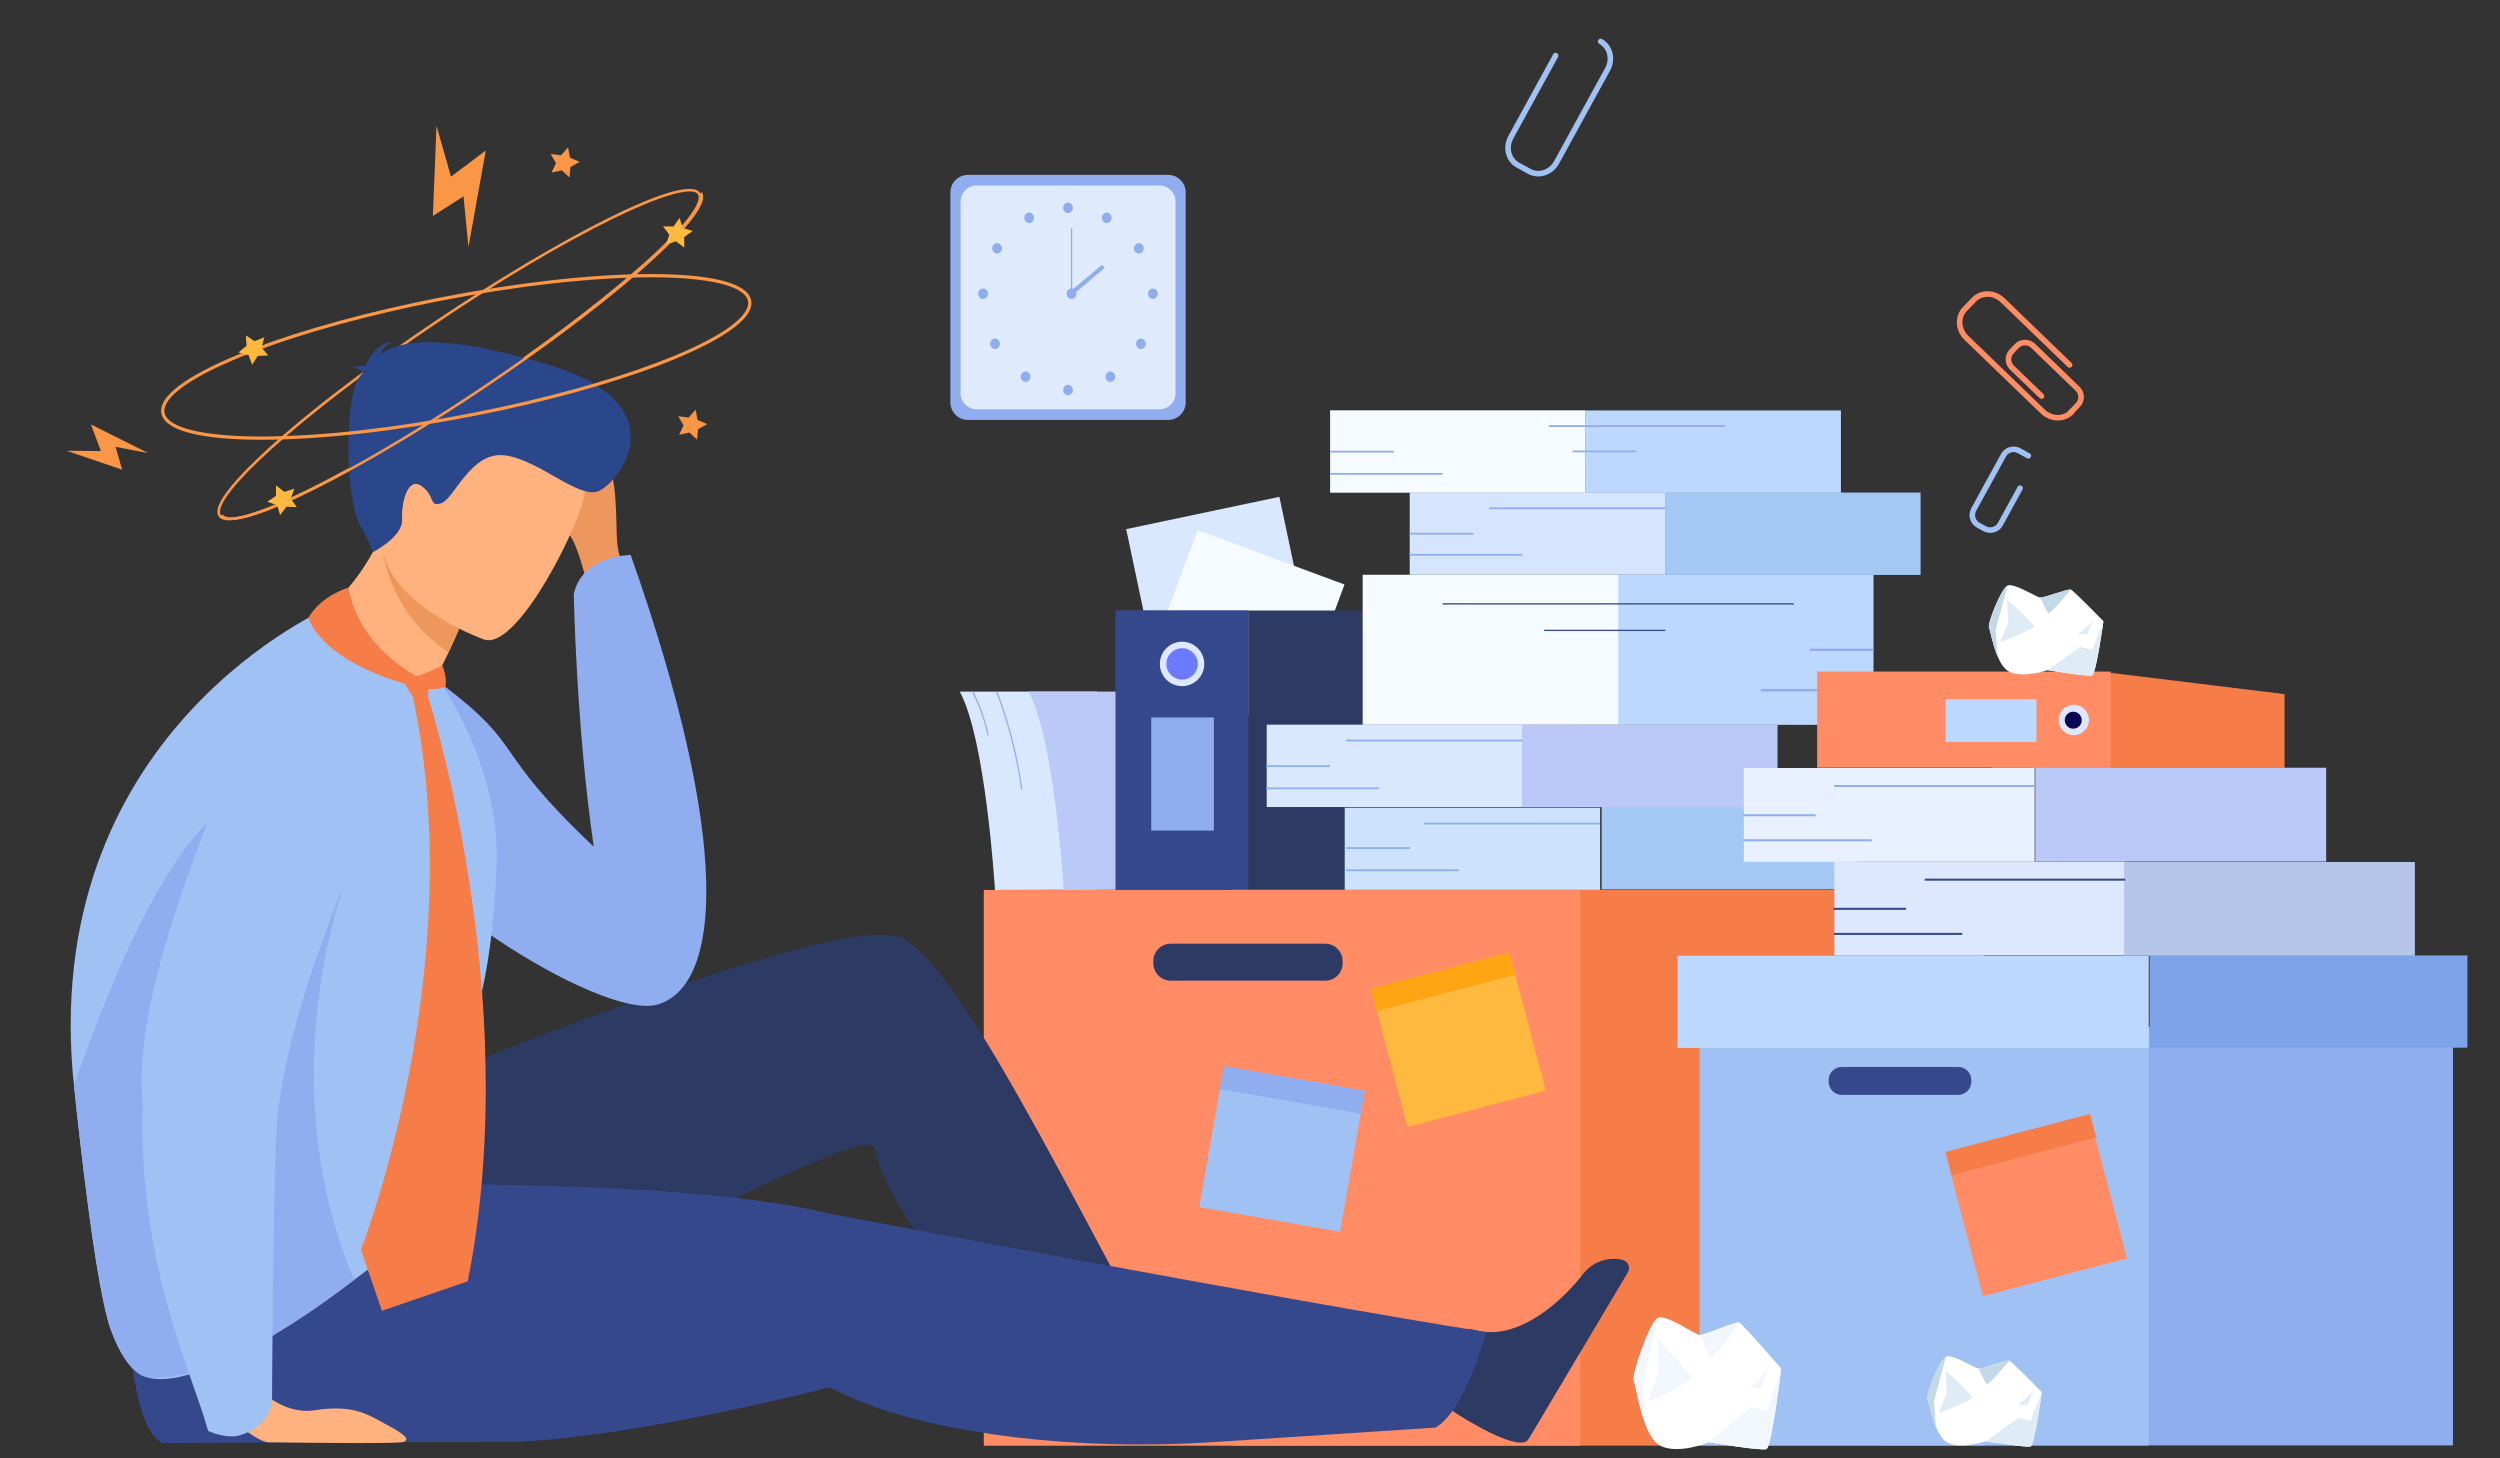 <?xml version="1.0" encoding="UTF-8" standalone="no"?>
<svg
   viewBox="0 0 3000 1750"
   height="1750"
   width="3000"
   xml:space="preserve"
   id="svg2"
   version="1.1"
   sodipodi:docname="tedious.svg"
   inkscape:version="1.1.2 (b8e25be8, 2022-02-05)"
   xmlns:inkscape="http://www.inkscape.org/namespaces/inkscape"
   xmlns:sodipodi="http://sodipodi.sourceforge.net/DTD/sodipodi-0.dtd"
   xmlns="http://www.w3.org/2000/svg"
   xmlns:svg="http://www.w3.org/2000/svg"
   xmlns:rdf="http://www.w3.org/1999/02/22-rdf-syntax-ns#"
   xmlns:cc="http://creativecommons.org/ns#"
   xmlns:dc="http://purl.org/dc/elements/1.1/"><rect x="0" y="0" width="3000" height="1750" fill="#333333" stroke="none"/><sodipodi:namedview
     id="namedview1850"
     pagecolor="#ffffff"
     bordercolor="#666666"
     borderopacity="1.0"
     inkscape:pageshadow="2"
     inkscape:pageopacity="0.0"
     inkscape:pagecheckerboard="0"
     showgrid="false"
     inkscape:snap-global="true"
     inkscape:snap-bbox="false"
     inkscape:snap-text-baseline="true"
     inkscape:snap-page="false"
     height="2566.667px"
     inkscape:zoom="0.14023505"
     inkscape:cx="1308.5174"
     inkscape:cy="2207.0089"
     inkscape:window-width="1800"
     inkscape:window-height="1097"
     inkscape:window-x="0"
     inkscape:window-y="44"
     inkscape:window-maximized="1"
     inkscape:current-layer="g12" /><defs
     id="defs6" /><g
     transform="matrix(1.333,0,0,-1.333,0,2666.667)"
     id="g10"><g
       transform="scale(0.1)"
       id="g12"><g
         transform="scale(1.802)"
         id="g18"><path
           id="path20"
           style="fill:#ebf3fa;fill-opacity:0;fill-rule:nonzero;stroke:none"
           d="m 14977.4,1811.53 c -859.5,0 -13380.62,-2.61 -13387.85,16.31 l -1.23,2.38 c 0,0 -1.22,2.33 -1.22,3.5 -4.79,9.49 -1929.22,2667.71 1062.55,4518.23 1170.59,724.06 -73.26,1202.04 857.6,2008.09 614.63,532.2 1261.52,420.37 1926.31,308.54 492.28,-82.81 994.41,-165.62 1500.49,13.08 210.23,74.14 421.13,193.49 632.25,376.62 118.85,102.98 249.07,193.04 388.5,270.8 21.42,11.96 43,23.65 64.81,35 83.5,43.48 170.06,82.78 259.22,118.13 59.87,23.71 120.91,45.64 183.1,65.79 h 0.06 c 98.6,32.01 199.91,59.61 303.39,82.93 146.98,33.18 298.23,57.84 452.54,74.54 67.3,7.35 135.16,13.08 203.51,17.42 1329.17,83.89 2824.97,-387.97 3596.97,-1077.63 155.4,-138.88 862.1,-857.46 305,-1845.14 -351.7,-623.59 1121.7,-1219.17 1645.4,-1931.27 1331.2,-1810.47 20.7,-3033.74 8.6,-3057.32" /></g><path
         id="path22"
         style="fill:#d9e8fe;fill-opacity:1;fill-rule:nonzero;stroke:none"
         d="m 11808.415,14153.492 -1379.1,-291 -291.1,1379.1 1379.2,291 291,-1379.1" /><path
         id="path24"
         style="fill:#f5fbff;fill-opacity:1;fill-rule:nonzero;stroke:none"
         d="m 11614.115,13421.292 -1321.9,489.4 489.3,1321.8 1321.9,-489.3 -489.3,-1321.9" /><path
         id="path26"
         style="fill:#8fadef;fill-opacity:1;fill-rule:nonzero;stroke:none"
         d="M 10517.015,16224.792 H 8712.716 c -86.3,0 -157,70.7 -157,157 v 1891.7 c 0,86.3 70.7,157 157,157 h 1804.3 c 86.3,0 157,-70.7 157,-157 v -1891.7 c 0,-86.3 -70.7,-157 -157,-157" /><path
         id="path28"
         style="fill:#dfebfd;fill-opacity:1;fill-rule:nonzero;stroke:none"
         d="M 10438.815,16320.392 H 8790.915 c -78.9,0 -143.4,64.5 -143.4,143.4 v 1727.7 c 0,78.9 64.5,143.4 143.4,143.4 h 1647.899 c 78.9,0 143.4,-64.5 143.4,-143.4 v -1727.7 c 0,-78.9 -64.5,-143.4 -143.4,-143.4" /><path
         id="path30"
         style="fill:#8fadef;fill-opacity:1;fill-rule:nonzero;stroke:none"
         d="m 9571.015,18133.592 c 0,26 19.6,47.1 43.8,47.1 24.3,0 43.9,-21.1 43.9,-47.1 0,-26 -19.6,-47.1 -43.9,-47.1 -24.2,0 -43.8,21.1 -43.8,47.1" /><path
         id="path32"
         style="fill:#8fadef;fill-opacity:1;fill-rule:nonzero;stroke:none"
         d="m 9925.015,18066.992 c 11.8,22.8 38.5,31 59.7,18.3 21.2,-12.6 28.8,-41.3 17,-64 -11.7,-22.7 -38.5,-30.9 -59.6,-18.3 -21.2,12.7 -28.8,41.3 -17.1,64" /><path
         id="path34"
         style="fill:#8fadef;fill-opacity:1;fill-rule:nonzero;stroke:none"
         d="m 10228.415,17808.392 c 20.3,14.1 47.5,7.8 60.6,-14 13.1,-21.9 7.3,-51 -13.1,-65.1 -20.3,-14.1 -47.5,-7.9 -60.6,14 -13.2,21.9 -7.3,51 13.1,65.1" /><path
         id="path36"
         style="fill:#8fadef;fill-opacity:1;fill-rule:nonzero;stroke:none"
         d="m 10378.615,17408.092 c 24.2,0 43.9,-21.1 43.9,-47.1 0,-26 -19.7,-47.1 -43.9,-47.1 -24.2,0 -43.9,21.1 -43.9,47.1 0,26 19.7,47.1 43.9,47.1" /><path
         id="path38"
         style="fill:#8fadef;fill-opacity:1;fill-rule:nonzero;stroke:none"
         d="m 10301.915,16943.492 c 17.1,-18.4 17.1,-48.2 0,-66.6 -17.1,-18.4 -44.9,-18.4 -62.1,0 -17.1,18.4 -17.1,48.2 0,66.6 17.2,18.4 45,18.4 62.1,0" /><path
         id="path40"
         style="fill:#8fadef;fill-opacity:1;fill-rule:nonzero;stroke:none"
         d="m 10026.415,16646.992 c 17.1,-18.4 17.1,-48.2 0,-66.6 -17.2,-18.4 -45,-18.4 -62.1,0 -17.1,18.4 -17.1,48.2 0,66.6 17.1,18.4 44.9,18.4 62.1,0" /><path
         id="path42"
         style="fill:#8fadef;fill-opacity:1;fill-rule:nonzero;stroke:none"
         d="m 9571.015,16494.192 c 0,26 19.6,47 43.8,47 24.3,0 43.9,-21 43.9,-47 0,-26.1 -19.6,-47.2 -43.9,-47.2 -24.2,0 -43.8,21.1 -43.8,47.2" /><path
         id="path44"
         style="fill:#8fadef;fill-opacity:1;fill-rule:nonzero;stroke:none"
         d="m 9303.316,18066.992 c -11.8,22.8 -38.5,31 -59.7,18.3 -21.2,-12.6 -28.8,-41.3 -17,-64 11.7,-22.7 38.4,-30.9 59.6,-18.3 21.2,12.7 28.8,41.3 17.1,64" /><path
         id="path46"
         style="fill:#8fadef;fill-opacity:1;fill-rule:nonzero;stroke:none"
         d="m 8999.915,17808.392 c -20.3,14.1 -47.5,7.8 -60.6,-14 -13.2,-21.9 -7.3,-51 13.1,-65.1 20.3,-14.1 47.5,-7.9 60.6,14 13.2,21.9 7.3,51 -13.1,65.1" /><path
         id="path48"
         style="fill:#8fadef;fill-opacity:1;fill-rule:nonzero;stroke:none"
         d="m 8849.716,17408.092 c -24.2,0 -43.9,-21.1 -43.9,-47.1 0,-26 19.7,-47.1 43.9,-47.1 24.2,0 43.9,21.1 43.9,47.1 0,26 -19.7,47.1 -43.9,47.1" /><path
         id="path50"
         style="fill:#8fadef;fill-opacity:1;fill-rule:nonzero;stroke:none"
         d="m 8926.415,16943.492 c -17.1,-18.4 -17.1,-48.2 0,-66.6 17.1,-18.4 44.9,-18.4 62.1,0 17.1,18.4 17.1,48.2 0,66.6 -17.2,18.4 -45,18.4 -62.1,0" /><path
         id="path52"
         style="fill:#8fadef;fill-opacity:1;fill-rule:nonzero;stroke:none"
         d="m 9201.915,16646.992 c -17.1,-18.4 -17.1,-48.2 0,-66.6 17.2,-18.4 45,-18.4 62.1,0 17.1,18.4 17.1,48.2 0,66.6 -17.1,18.4 -44.9,18.4 -62.1,0" /><path
         id="path54"
         style="fill:#8fadef;fill-opacity:1;fill-rule:nonzero;stroke:none"
         d="m 9603.015,17360.992 c 0,26 19.7,47.1 43.9,47.1 24.2,0 43.9,-21.1 43.9,-47.1 0,-26 -19.7,-47.1 -43.9,-47.1 -24.2,0 -43.9,21.1 -43.9,47.1" /><path
         id="path56"
         style="fill:#8fadef;fill-opacity:1;fill-rule:nonzero;stroke:none"
         d="m 9652.915,17360.992 h -12 v 588.3 h 12 v -588.3" /><path
         id="path58"
         style="fill:#8fadef;fill-opacity:1;fill-rule:nonzero;stroke:none"
         d="m 9652.515,17346.592 -22.2,30.4 290.6,244.8 22.2,-30.3 -290.6,-244.9" /><g
         transform="scale(1.122)"
         id="g60"><path
           id="path62"
           style="fill:#9fc1f4;fill-opacity:1;fill-rule:nonzero;stroke:none"
           d="m 15913.6,13568 -52,28.5 c -55.4,30.4 -75.8,100.2 -45.4,155.6 l 239,435.6 c 30.4,55.4 100.2,75.8 155.6,45.4 l 74.3,-40.8 c 10.9,-6 14.9,-19.6 8.9,-30.5 -5.9,-10.8 -19.6,-14.8 -30.5,-8.8 l -74.3,40.7 c -33.8,18.5 -76.2,6.2 -94.7,-27.6 l -239,-435.6 c -18.4,-33.7 -6,-76.2 27.7,-94.7 l 51.9,-28.4 c 33.7,-18.6 76.2,-6.2 94.7,27.6 l 158.6,289.1 c 6,10.9 19.6,14.8 30.5,8.9 10.9,-6 14.8,-19.6 8.8,-30.5 l -158.5,-289.1 c -30.4,-55.4 -100.3,-75.8 -155.6,-45.4" /></g><g
         transform="matrix(1.129,0,0,1.129,-3851.485,3728.592)"
         id="g64"><path
           id="path66"
           style="fill:#9fc1f4;fill-opacity:1;fill-rule:nonzero;stroke:none"
           d="m 15595.6,13030.2 -92.5,50.8 c -85.9,47.1 -114.7,160.2 -64.2,252.2 l 357,650.9 c 5.9,10.8 19.5,14.7 30.3,8.8 10.8,-5.9 14.7,-19.5 8.8,-30.3 l -357,-650.8 c -38.6,-70.5 -17.7,-156.5 46.6,-191.7 l 92.5,-50.8 c 64.3,-35.3 148.1,-6.6 186.7,63.8 l 406.6,741.4 c 38.7,70.4 17.8,156.4 -46.5,191.7 -10.9,5.9 -14.8,19.5 -8.9,30.3 5.9,10.8 19.5,14.7 30.3,8.8 85.9,-47.1 114.7,-160.3 64.2,-252.3 l -406.7,-741.3 c -50.4,-92 -161.3,-128.6 -247.2,-81.5" /></g><g
         transform="matrix(1.388,0,0,1.388,-3851.485,3728.592)"
         id="g68"><path
           id="path70"
           style="fill:#ff8c64;fill-opacity:1;fill-rule:nonzero;stroke:none"
           d="m 15809.1,9460.34 33.2,34.43 c 35.5,36.75 94.3,37.79 131,2.33 l 288.9,-278.81 c 36.7,-35.47 37.8,-94.23 2.3,-130.99 l -47.6,-49.32 c -6.9,-7.2 -18.5,-7.4 -25.7,-0.45 -7.2,6.95 -7.3,18.43 -0.4,25.64 l 47.6,49.31 c 21.6,22.37 21,58.13 -1.4,79.72 l -288.9,278.81 c -22.3,21.58 -58.1,20.95 -79.8,-1.42 l -33.2,-34.43 c -21.6,-22.37 -20.9,-58.13 1.5,-79.73 l 191.7,-185.07 c 7.2,-6.96 7.4,-18.44 0.5,-25.64 -7,-7.2 -18.4,-7.41 -25.6,-0.45 l -191.8,185.08 c -36.8,35.47 -37.8,94.23 -2.3,130.99" /></g><g
         transform="matrix(1.382,0,0,1.382,-3851.485,3728.592)"
         id="g72"><path
           id="path74"
           style="fill:#ff8c64;fill-opacity:1;fill-rule:nonzero;stroke:none"
           d="m 15572.2,9776.03 59.9,62.01 c 55.6,57.57 150.9,55.98 212.6,-3.56 l 436.3,-421.13 c 7.3,-6.98 7.5,-18.51 0.5,-25.75 -7,-7.24 -18.5,-7.44 -25.7,-0.46 l -436.4,421.13 c -47.2,45.58 -119.5,47.6 -161.1,4.47 l -59.9,-62.01 c -41.6,-43.12 -37,-115.29 10.2,-160.88 l 497,-479.69 c 47.3,-45.58 119.6,-47.59 161.2,-4.47 7,7.24 18.5,7.44 25.7,0.46 7.3,-6.98 7.5,-18.52 0.5,-25.76 -55.5,-57.57 -151,-55.98 -212.6,3.56 l -497.1,479.69 c -61.7,59.54 -66.6,154.81 -11.1,212.39" /></g><path
         id="path76"
         style="fill:#d9e8fe;fill-opacity:1;fill-rule:nonzero;stroke:none"
         d="m 8957.015,11993.192 c 0,0 -82.3,1360.3 -317.5,1786.1 H 9877.815 v -1783.3 l -920.799,-2.8" /><path
         id="path78"
         style="fill:#bbc9f9;fill-opacity:1;fill-rule:nonzero;stroke:none"
         d="m 9576.215,11993.192 c 0,0 -82.3,1360.3 -317.5,1786.1 h 1238.3 v -1783.3 l -920.8,-2.8" /><path
         id="path80"
         style="fill:#35488b;fill-opacity:1;fill-rule:nonzero;stroke:none"
         d="m 11240.615,10644.692 h -1198.5 v 3866.3 h 1198.5 v -3866.3" /><g
         transform="matrix(1.103,0,0,1.103,-3851.485,3728.592)"
         id="g82"><path
           id="path84"
           style="fill:#2c3a64;fill-opacity:1;fill-rule:nonzero;stroke:none"
           d="M 16300,6269.08 H 13680.2 V 9773.71 H 16300 V 6269.08" /></g><path
         id="path86"
         style="fill:#dde7fe;fill-opacity:1;fill-rule:nonzero;stroke:none"
         d="m 10441.315,14028.092 c 0,110.5 89.6,200.1 200,200.1 110.5,0 200.1,-89.6 200.1,-200.1 0,-110.4 -89.6,-200 -200.1,-200 -110.4,0 -200,89.6 -200,200" /><path
         id="path88"
         style="fill:#6c7aff;fill-opacity:1;fill-rule:nonzero;stroke:none"
         d="m 10499.915,14028.092 c 0,78.2 63.3,141.5 141.4,141.5 78.2,0 141.5,-63.3 141.5,-141.5 0,-78.1 -63.3,-141.4 -141.5,-141.4 -78.1,0 -141.4,63.3 -141.4,141.4" /><path
         id="path90"
         style="fill:#8fadef;fill-opacity:1;fill-rule:nonzero;stroke:none"
         d="m 10927.615,12527.892 h -563.7 v 1018.3 h 563.7 v -1018.3" /><g
         transform="matrix(1.12,0,0,1.12,-3851.485,3728.592)"
         id="g92"><path
           id="path94"
           style="fill:#cde2fc;fill-opacity:1;fill-rule:nonzero;stroke:none"
           d="m 16300,7378.74 h -2052.6 v 661.61 H 16300 v -661.61" /></g><g
         transform="matrix(1.262,0,0,1.262,-3851.485,3728.592)"
         id="g96"><path
           id="path98"
           style="fill:#a4c8f4;fill-opacity:1;fill-rule:nonzero;stroke:none"
           d="m 16300,6553.45 h -1823.1 v 587.62 H 16300 v -587.62" /></g><g
         transform="matrix(1.015,0,0,1.015,-3851.485,3728.592)"
         id="g100"><path
           id="path102"
           style="fill:#8fadef;fill-opacity:1;fill-rule:nonzero;stroke:none"
           d="m 16300,8506.22 h -565.7 v 15.87 h 565.7 v -15.87" /></g><g
         transform="matrix(1.12,0,0,1.12,-3851.485,3728.592)"
         id="g104"><path
           id="path106"
           style="fill:#8fadef;fill-opacity:1;fill-rule:nonzero;stroke:none"
           d="m 16300,7905.94 h -1414.8 v 14.37 H 16300 v -14.37" /></g><g
         transform="matrix(1.042,0,0,1.042,-3851.485,3728.592)"
         id="g108"><path
           id="path110"
           style="fill:#8fadef;fill-opacity:1;fill-rule:nonzero;stroke:none"
           d="m 16300,8093.79 h -974.1 v 15.45 h 974.1 v -15.45" /></g><g
         transform="matrix(1.077,0,0,1.077,-3851.485,3728.592)"
         id="g112"><path
           id="path114"
           style="fill:#d9e8fe;fill-opacity:1;fill-rule:nonzero;stroke:none"
           d="m 16300,8367.15 h -2136 v 688.51 h 2136 v -688.51" /></g><g
         transform="matrix(1.218,0,0,1.218,-3851.485,3728.592)"
         id="g116"><path
           id="path118"
           style="fill:#bbc9f9;fill-opacity:1;fill-rule:nonzero;stroke:none"
           d="m 16300,7397.68 h -1888.6 v 608.74 H 16300 v -608.74" /></g><path
         id="path120"
         style="fill:#8fadef;fill-opacity:1;fill-rule:nonzero;stroke:none"
         d="m 11972.415,13099.892 h -573.9 v 16.1 h 573.9 v -16.1" /><g
         transform="matrix(1.077,0,0,1.077,-3851.485,3728.592)"
         id="g122"><path
           id="path124"
           style="fill:#8fadef;fill-opacity:1;fill-rule:nonzero;stroke:none"
           d="m 16300,8915.78 h -1472.3 v 14.96 H 16300 v -14.96" /></g><path
         id="path126"
         style="fill:#8fadef;fill-opacity:1;fill-rule:nonzero;stroke:none"
         d="m 12413.115,12900.292 h -1014.6 v 16.1 h 1014.6 v -16.1" /><g
         transform="matrix(1.156,0,0,1.156,-3851.485,3728.592)"
         id="g128"><path
           id="path130"
           style="fill:#d4e5fd;fill-opacity:1;fill-rule:nonzero;stroke:none"
           d="m 16300,9603.87 h -1990.1 v 641.53 H 16300 v -641.53" /></g><g
         transform="matrix(1.297,0,0,1.297,-3851.485,3728.592)"
         id="g132"><path
           id="path134"
           style="fill:#a4c8f4;fill-opacity:1;fill-rule:nonzero;stroke:none"
           d="m 16300,8558.88 h -1773.6 v 571.69 H 16300 v -571.69" /></g><g
         transform="matrix(1.05,0,0,1.05,-3851.485,3728.592)"
         id="g136"><path
           id="path138"
           style="fill:#8fadef;fill-opacity:1;fill-rule:nonzero;stroke:none"
           d="m 16300,10918 h -546.7 v 15.3 h 546.7 v -15.3" /></g><g
         transform="matrix(1.156,0,0,1.156,-3851.485,3728.592)"
         id="g140"><path
           id="path142"
           style="fill:#8fadef;fill-opacity:1;fill-rule:nonzero;stroke:none"
           d="m 16300,10115 h -1371.7 v 14 H 16300 v -14" /></g><g
         transform="matrix(1.077,0,0,1.077,-3851.485,3728.592)"
         id="g144"><path
           id="path146"
           style="fill:#8fadef;fill-opacity:1;fill-rule:nonzero;stroke:none"
           d="m 16300,10468.1 h -942.2 v 14.9 h 942.2 v -14.9" /></g><g
         transform="matrix(1.112,0,0,1.112,-3851.485,3728.592)"
         id="g148"><path
           id="path150"
           style="fill:#f5fbff;fill-opacity:1;fill-rule:nonzero;stroke:none"
           d="m 16300,10648.6 h -2068.4 v 666.7 H 16300 v -666.7" /></g><g
         transform="matrix(1.253,0,0,1.253,-3851.485,3728.592)"
         id="g152"><path
           id="path154"
           style="fill:#bdd8ff;fill-opacity:1;fill-rule:nonzero;stroke:none"
           d="m 16300,9449.46 h -1835.5 v 591.64 H 16300 v -591.64" /></g><g
         transform="matrix(1.006,0,0,1.006,-3851.485,3728.592)"
         id="g156"><path
           id="path158"
           style="fill:#8fadef;fill-opacity:1;fill-rule:nonzero;stroke:none"
           d="m 16300,12129.8 h -570.5 v 16 h 570.5 v -16" /></g><g
         transform="matrix(1.14,0,0,1.14,-3851.485,3728.592)"
         id="g160"><path
           id="path162"
           style="fill:#8fadef;fill-opacity:1;fill-rule:nonzero;stroke:none"
           d="m 16300,10705.8 h -503.5 v 14.1 h 503.5 v -14.1" /></g><g
         transform="matrix(1.189,0,0,1.189,-3851.485,3728.592)"
         id="g164"><path
           id="path166"
           style="fill:#8fadef;fill-opacity:1;fill-rule:nonzero;stroke:none"
           d="m 16300,10456.1 h -1333.4 v 13.6 H 16300 v -13.6" /></g><g
         transform="matrix(1.033,0,0,1.033,-3851.485,3728.592)"
         id="g168"><path
           id="path170"
           style="fill:#8fadef;fill-opacity:1;fill-rule:nonzero;stroke:none"
           d="m 16300,11619.2 h -982.2 v 15.5 h 982.2 v -15.5" /></g><g
         transform="matrix(1.271,0,0,1.271,-3851.485,3728.592)"
         id="g172"><path
           id="path174"
           style="fill:#bdd8ff;fill-opacity:1;fill-rule:nonzero;stroke:none"
           d="M 14490.3,7672.2 H 16300 V 8734.16 H 14490.3 V 7672.2" /></g><g
         transform="matrix(1.13,0,0,1.13,-3851.485,3728.592)"
         id="g176"><path
           id="path178"
           style="fill:#f5fbff;fill-opacity:1;fill-rule:nonzero;stroke:none"
           d="M 14264.2,8630.38 H 16300 V 9824.96 H 14264.2 V 8630.38" /></g><g
         transform="matrix(1.271,0,0,1.271,-3851.485,3728.592)"
         id="g180"><path
           id="path182"
           style="fill:#8fadef;fill-opacity:1;fill-rule:nonzero;stroke:none"
           d="m 16300,8194.62 h -451.6 v 17.1 h 451.6 v -17.1" /></g><g
         transform="matrix(1.227,0,0,1.227,-3851.485,3728.592)"
         id="g184"><path
           id="path186"
           style="fill:#35488b;fill-opacity:1;fill-rule:nonzero;stroke:none"
           d="m 16300,8829.91 h -2576.6 v 9.59 H 16300 v -9.59" /></g><g
         transform="matrix(1.271,0,0,1.271,-3851.485,3728.592)"
         id="g188"><path
           id="path190"
           style="fill:#8fadef;fill-opacity:1;fill-rule:nonzero;stroke:none"
           d="m 16300,7908.7 h -798.4 v 17.1 h 798.4 v -17.1" /></g><g
         transform="matrix(1.156,0,0,1.156,-3851.485,3728.592)"
         id="g192"><path
           id="path194"
           style="fill:#35488b;fill-opacity:1;fill-rule:nonzero;stroke:none"
           d="m 16300,9165.8 h -943.2 v 10.17 h 943.2 v -10.17" /></g><g
         transform="matrix(1.332,0,0,1.332,-3851.485,3728.592)"
         id="g196"><path
           id="path198"
           style="fill:#f77d48;fill-opacity:1;fill-rule:nonzero;stroke:none"
           d="M 16300,2449.45 H 11214.9 V 6206.49 H 16300 V 2449.45" /></g><g
         transform="matrix(1.109,0,0,1.109,-3851.485,3728.592)"
         id="g200"><path
           id="path202"
           style="fill:#ff8c64;fill-opacity:1;fill-rule:nonzero;stroke:none"
           d="M 16300,2941.15 H 11458.8 V 7452.38 H 16300 V 2941.15" /></g><path
         id="path204"
         style="fill:#2c3a64;fill-opacity:1;fill-rule:nonzero;stroke:none"
         d="m 11929.915,11176.492 h -1390.7 c -86.1,0 -156.6,70.4 -156.6,156.5 v 20.3 c 0,86.1 70.5,156.5 156.6,156.5 h 1390.7 c 86.1,0 156.5,-70.4 156.5,-156.5 v -20.3 c 0,-86.1 -70.4,-156.5 -156.5,-156.5" /><path
         id="path206"
         style="fill:#9fc1f4;fill-opacity:1;fill-rule:nonzero;stroke:none"
         d="m 12063.215,8916.392 -1267.8,222.6 222.6,1267.8 1267.8,-222.6 -222.6,-1267.8" /><path
         id="path208"
         style="fill:#8fadef;fill-opacity:1;fill-rule:nonzero;stroke:none"
         d="m 12249.915,9979.292 -1267.9,222.7 36,204.8 1267.8,-222.6 -35.9,-204.9" /><g
         transform="matrix(1.09,0,0,1.09,-3851.485,3728.592)"
         id="g210"><path
           id="path212"
           style="fill:#ffb93e;fill-opacity:1;fill-rule:nonzero;stroke:none"
           d="m 16300,5924.98 -1142.4,-300.05 -300.1,1142.4 1142.4,300.05 300.1,-1142.4" /></g><g
         transform="matrix(1.073,0,0,1.073,-3851.485,3728.592)"
         id="g214"><path
           id="path216"
           style="fill:#ffa412;fill-opacity:1;fill-rule:nonzero;stroke:none"
           d="m 16300,6990.67 -1160.3,-304.76 -49.2,187.52 1160.3,304.75 49.2,-187.51" /></g><path
         id="path218"
         style="fill:#8fadef;fill-opacity:1;fill-rule:nonzero;stroke:none"
         d="m 8888.216,13384.592 c -34.8,192.9 -135.7,390 -136.7,392 l 10.5,5.3 c 1,-1.9 102.7,-200.6 137.7,-395.2 l -11.5,-2.1" /><path
         id="path220"
         style="fill:#8fadef;fill-opacity:1;fill-rule:nonzero;stroke:none"
         d="m 9191.915,12898.692 c -72.5,519.5 -224.7,874.7 -226.2,878.2 l 10.8,4.7 c 1.5,-3.6 154.3,-360.2 227.1,-881.2 l -11.7,-1.7" /><g
         transform="matrix(1.591,0,0,1.591,-3851.485,3728.592)"
         id="g222"><path
           id="path224"
           style="fill:#8fadef;fill-opacity:1;fill-rule:nonzero;stroke:none"
           d="m 16300,2051.87 h -3206 v 2368.68 h 3206 V 2051.87" /></g><g
         transform="matrix(1.423,0,0,1.423,-3851.485,3728.592)"
         id="g226"><path
           id="path228"
           style="fill:#9fc1f4;fill-opacity:1;fill-rule:nonzero;stroke:none"
           d="M 16300,2293.62 H 13458.6 V 4941.38 H 16300 V 2293.62" /></g><g
         transform="matrix(1.325,0,0,1.325,-3851.485,3728.592)"
         id="g230"><path
           id="path232"
           style="fill:#35488b;fill-opacity:1;fill-rule:nonzero;stroke:none"
           d="M 16210.9,4845.55 H 15420 c -49,0 -89.1,40.09 -89.1,89.09 v 11.48 c 0,48.99 40.1,89.08 89.1,89.08 h 790.9 c 49,0 89.1,-40.09 89.1,-89.08 v -11.48 c 0,-49 -40.1,-89.09 -89.1,-89.09" /></g><g
         transform="matrix(1.423,0,0,1.423,-3851.485,3728.592)"
         id="g234"><path
           id="path236"
           style="fill:#bdd8ff;fill-opacity:1;fill-rule:nonzero;stroke:none"
           d="m 16300,4808.6 h -2980.7 v 583.31 H 16300 V 4808.6" /></g><g
         transform="matrix(1.599,0,0,1.599,-3851.485,3728.592)"
         id="g238"><path
           id="path240"
           style="fill:#7da4ea;fill-opacity:1;fill-rule:nonzero;stroke:none"
           d="m 16300,4280.78 h -1789.2 v 519.28 H 16300 v -519.28" /></g><g
         transform="matrix(1.411,0,0,1.411,-3851.485,3728.592)"
         id="g242"><path
           id="path244"
           style="fill:#ff8c64;fill-opacity:1;fill-rule:nonzero;stroke:none"
           d="m 16300,3507.16 -919.2,-241.49 -241.5,919.25 919.2,241.49 241.5,-919.25" /></g><g
         transform="matrix(1.394,0,0,1.394,-3851.485,3728.592)"
         id="g246"><path
           id="path248"
           style="fill:#f77d48;fill-opacity:1;fill-rule:nonzero;stroke:none"
           d="m 16300,4331.68 -930.9,-244.59 -39.4,150.46 930.8,244.52 39.5,-150.39" /></g><g
         transform="matrix(1.498,0,0,1.498,-3851.485,3728.592)"
         id="g250"><path
           id="path252"
           style="fill:#f77d48;fill-opacity:1;fill-rule:nonzero;stroke:none"
           d="m 14537,6251.42 709.8,571.49 1053.2,-128.78 v -442.71 h -1763" /></g><g
         transform="matrix(1.402,0,0,1.402,-3851.485,3728.592)"
         id="g254"><path
           id="path256"
           style="fill:#ff8c64;fill-opacity:1;fill-rule:nonzero;stroke:none"
           d="m 14415.1,6680.25 v 616.91 H 16300 v -616.91 h -1884.9" /></g><g
         transform="matrix(1.39,0,0,1.39,-3851.485,3728.592)"
         id="g258"><path
           id="path260"
           style="fill:#dde7fe;fill-opacity:1;fill-rule:nonzero;stroke:none"
           d="m 16201.6,7145.18 c 54.4,0 98.4,-43.96 98.4,-98.29 0,-54.33 -44,-98.37 -98.4,-98.37 -54.3,0 -98.3,44.04 -98.3,98.37 0,54.33 44,98.29 98.3,98.29" /></g><g
         transform="matrix(1.386,0,0,1.386,-3851.485,3728.592)"
         id="g262"><path
           id="path264"
           style="fill:#0b0755;fill-opacity:1;fill-rule:nonzero;stroke:none"
           d="m 16244.8,7120.79 c 30.5,0 55.2,-24.68 55.2,-55.12 0,-30.45 -24.7,-55.13 -55.2,-55.13 -30.4,0 -55.1,24.68 -55.1,55.13 0,30.44 24.7,55.12 55.1,55.12" /></g><g
         transform="matrix(1.361,0,0,1.361,-3851.485,3728.592)"
         id="g266"><path
           id="path268"
           style="fill:#bdd8ff;fill-opacity:1;fill-rule:nonzero;stroke:none"
           d="m 15699.2,7051.16 v 283.01 h 600.8 v -283.01 h -600.8" /></g><g
         transform="matrix(1.41,0,0,1.41,-3851.485,3728.592)"
         id="g270"><path
           id="path272"
           style="fill:#dde7fe;fill-opacity:1;fill-rule:nonzero;stroke:none"
           d="m 16300,5443.88 h -1856.9 v 598.58 H 16300 v -598.58" /></g><g
         transform="matrix(1.57,0,0,1.57,-3851.485,3728.592)"
         id="g274"><path
           id="path276"
           style="fill:#b5c6e8;fill-opacity:1;fill-rule:nonzero;stroke:none"
           d="m 16300,4887.1 h -1667.1 v 537.36 H 16300 V 4887.1" /></g><g
         transform="matrix(1.289,0,0,1.289,-3851.485,3728.592)"
         id="g278"><path
           id="path280"
           style="fill:#35488b;fill-opacity:1;fill-rule:nonzero;stroke:none"
           d="m 16300,6272.98 h -506.7 v 14.2 h 506.7 v -14.2" /></g><g
         transform="matrix(1.41,0,0,1.41,-3851.485,3728.592)"
         id="g282"><path
           id="path284"
           style="fill:#35488b;fill-opacity:1;fill-rule:nonzero;stroke:none"
           d="m 16300,5920.88 h -1280 v 12.98 h 1280 v -12.98" /></g><g
         transform="matrix(1.32,0,0,1.32,-3851.485,3728.592)"
         id="g286"><path
           id="path288"
           style="fill:#35488b;fill-opacity:1;fill-rule:nonzero;stroke:none"
           d="m 16300,5954.61 h -874.9 v 13.87 h 874.9 v -13.87" /></g><g
         transform="matrix(1.36,0,0,1.36,-3851.485,3728.592)"
         id="g290"><path
           id="path292"
           style="fill:#e9f0ff;fill-opacity:1;fill-rule:nonzero;stroke:none"
           d="m 16300,6263.76 h -1925 v 620.5 h 1925 v -620.5" /></g><g
         transform="matrix(1.521,0,0,1.521,-3851.485,3728.592)"
         id="g294"><path
           id="path296"
           style="fill:#bbc9f9;fill-opacity:1;fill-rule:nonzero;stroke:none"
           d="m 16300,5602.17 h -1721.6 v 554.96 H 16300 v -554.96" /></g><g
         transform="matrix(1.239,0,0,1.239,-3851.485,3728.592)"
         id="g298"><path
           id="path300"
           style="fill:#8fadef;fill-opacity:1;fill-rule:nonzero;stroke:none"
           d="m 16300,7205.94 h -527.1 v 14.77 h 527.1 v -14.77" /></g><g
         transform="matrix(1.36,0,0,1.36,-3851.485,3728.592)"
         id="g302"><path
           id="path304"
           style="fill:#8fadef;fill-opacity:1;fill-rule:nonzero;stroke:none"
           d="m 16300,6758.23 h -1326.9 v 13.46 H 16300 v -13.46" /></g><g
         transform="matrix(1.27,0,0,1.27,-3851.485,3728.592)"
         id="g306"><path
           id="path308"
           style="fill:#8fadef;fill-opacity:1;fill-rule:nonzero;stroke:none"
           d="m 16300,6852.48 h -909.3 v 14.41 h 909.3 v -14.41" /></g><path
         id="path310"
         style="fill:#f99746;fill-opacity:1;fill-rule:nonzero;stroke:none"
         d="m 1988.055,15368.892 c 49.6,-71.6 334.39,10.4 761.81,219.3 445.63,217.8 1008.06,550.9 1583.69,938.1 1068.62,718.7 1908.76,1442.7 1954.36,1684.2 3.7,19.4 1.7,34.9 -6,45.9 -49.6,71.6 -334.35,-10.4 -761.79,-219.3 -445.63,-217.8 -1008.07,-550.9 -1583.7,-938.1 -1068.61,-718.6 -1908.8,-1442.7 -1954.36,-1684.1 -3.67,-19.5 -1.66,-34.9 5.99,-46 z m 75.81,-48.4 c -46.39,0 -78.89,11.2 -95.31,34.9 -11.39,16.5 -14.69,38 -9.8,63.9 47.37,251 873.53,965.8 1964.43,1699.4 1064.91,716.2 2245.63,1342.6 2378.23,1151.2 11.4,-16.4 14.7,-37.9 9.8,-63.8 -47.4,-251.1 -873.52,-965.8 -1964.42,-1699.5 -932.96,-627.5 -1954.85,-1186.1 -2282.93,-1186.1" /><path
         id="path312"
         style="fill:#2c3a64;fill-opacity:1;fill-rule:nonzero;stroke:none"
         d="m 8089.416,11568.992 c -741.7,238.1 -5474.1,-1798.2 -5474.1,-1798.2 0,0 -770.54,-547.1 -34.76,-1692.4 610.93,-950.9 5206.76,1954.2 5290.06,1589.3 198.9,-871.3 1894.1,-2542.9 1894.1,-2542.9 283.1,-92.8 913.2,285.2 913.2,285.2 -662,1005.7 -1995.999,3968.8 -2588.499,4159" /><path
         id="path314"
         style="fill:#ed975d;fill-opacity:1;fill-rule:nonzero;stroke:none"
         d="m 5677.666,14777.092 c 0,0 -103.9,164.3 -120.65,330.7 -16.76,166.4 9.38,634.9 -107.9,744.2 -117.28,109.4 -488.78,379.9 -622.8,321.9 -134.02,-58 305.66,-328.4 318.95,-465.4 13.29,-136.9 4.91,-152 -46.33,-161.1 -51.24,-9.2 -220.34,192.3 -221.11,128.2 -0.77,-64 164.6,-416.5 246.9,-487.2 82.3,-70.6 204.57,-613.6 204.57,-613.6 l 348.37,202.3" /><path
         id="path316"
         style="fill:#8fadef;fill-opacity:1;fill-rule:nonzero;stroke:none"
         d="m 5677.666,15009.092 c 0,0 -438.36,0 -512.53,-353.5 0,0 22.61,-1199.3 180.09,-2273.1 -945.09,892.9 -595.23,879.3 -1363.49,1460.9 -312.2,236.4 -593.49,-576.6 -585.7,-1151.7 7.78,-575.2 2013.2,-1889.7 2529.46,-1728.2 559.92,175.2 674.62,1429.4 -247.83,4045.6" /><g
         transform="matrix(1.137,0,0,1.137,-3851.485,3728.592)"
         id="g318"><path
           id="path320"
           style="fill:#2c3a64;fill-opacity:1;fill-rule:nonzero;stroke:none"
           d="m 15476.1,2905.69 c 2.1,1.49 14,17.49 16.6,19.78 l 781.9,1313.36 c 25.4,40 2.7,92.49 -43.6,102.42 -95.8,20.57 -223.7,-1.76 -308.9,-112.44 -156.5,-203.26 -494.5,-519.49 -826.1,-451.71 -10.5,2.2 -21.3,4.84 -32,7.74 -341.5,96.09 -212.2,-616.03 -212.2,-616.03 0,0 11.2,-8.08 30.8,-21.36 105.4,-71.91 495.2,-310.69 593.5,-241.76" /></g><path
         id="path322"
         style="fill:#35488b;fill-opacity:1;fill-rule:nonzero;stroke:none"
         d="m 1770.976,9304.492 c 0,0 4121.29,182.2 5714.64,-230.8 0,0 1583.8,-1114 261.9,-1484 -514.5,-143.9 -2273,-565.4 -3225.18,-565.4 -1562.93,0 -3058.66,-10 -3058.66,-10 -240.85,106 -278.34,818.4 -317.26,1010.3 -270.72,1334 624.56,1279.9 624.56,1279.9" /><g
         transform="matrix(1.057,0,0,1.057,-3851.485,3728.592)"
         id="g324"><path
           id="path326"
           style="fill:#35488b;fill-opacity:1;fill-rule:nonzero;stroke:none"
           d="m 10628.9,5077.35 c 0,0 4084.9,-775.36 5671.1,-1023.04 0,0 -172.5,-666.23 -430.3,-813.94 0,0 -943.6,-61.76 -1887.1,-123.7 -1164.9,-76.5 -2314,66.3 -3012.5,346.88 -1577.51,633.41 -341.2,1613.8 -341.2,1613.8" /></g><path
         id="path328"
         style="fill:#ffb27d;fill-opacity:1;fill-rule:nonzero;stroke:none"
         d="m 4147.475,12977.292 c -760.11,33.9 -1751.88,1203.8 -1751.88,1203.8 0,0 561.61,170.1 935.32,808.4 72.55,123.9 137.89,265.4 190.93,426.7 l 252.49,-418.9 372.2,-617.7 c 0,0 -33.72,-90 -109.29,-248.5 v -0.2 c -25.19,-52.9 -54.94,-113.5 -89.79,-180.7 -41.86,-80.9 -90.73,-171.4 -147.17,-270.7 233.92,-267.8 347.19,-702.2 347.19,-702.2" /><path
         id="path330"
         style="fill:#ed975d;fill-opacity:1;fill-rule:nonzero;stroke:none"
         d="m 4146.535,14379.592 c 0,0 -33.72,-90 -109.29,-248.5 -536.99,365.3 -584.73,890.6 -584.73,890.6 0,0 41.67,6.2 321.82,-24.4 l 372.2,-617.7" /><path
         id="path332"
         style="fill:#ffb27d;fill-opacity:1;fill-rule:nonzero;stroke:none"
         d="m 4363.206,14245.992 c 0,0 -1147.56,399.9 -887.47,1110.8 260.09,710.8 287.14,1241.1 1030.83,1015.8 743.68,-225.3 785.99,-548.4 756.89,-806.7 -29.11,-258.4 -595.04,-1405.7 -900.25,-1319.9" /><path
         id="path334"
         style="fill:#2b478b;fill-opacity:1;fill-rule:nonzero;stroke:none"
         d="m 3266.006,16651.992 c -8.5,15.3 -32.13,31.2 -88.95,46.4 0,0 52,19.6 113.77,8.3 28.91,78.7 101.33,213.5 246.16,219.8 0,0 -82.25,-24.6 -109.87,-108.9 193.9,133 560.47,182.9 1490.03,-89.6 1225.06,-359.2 645.88,-1083.8 464.49,-1146.8 -181.4,-63 -532.29,286.2 -837.84,324.6 -305.54,38.3 -454.48,-390.8 -569.02,-430.1 -114.53,-39.3 -52.18,59.3 -176.93,151.3 -124.76,92.1 -186.18,-137.3 -177.75,-296.5 8.42,-159.2 -263.45,-295.8 -263.45,-295.8 0,0 -27.14,93.3 -107,226.3 -149.28,248.5 -143.78,1174.1 -17.34,1345.1 11.17,15.1 22.29,30.5 33.7,45.9" /><path
         id="path336"
         style="fill:#9fc1f4;fill-opacity:1;fill-rule:nonzero;stroke:none"
         d="m 4470.426,12204.192 c -86.37,-2226.4 -833.42,-1882.8 -444.93,-2541.8 247.57,-419.7 -269.72,-751 -837.59,-1178.9 -16.67,-12.5 -33.34,-25.2 -50,-37.9 -162.9,-123.9 -335.26,-245.1 -507.63,-355.3 -267.26,-170.9 -534.9,-316 -768.26,-405 -238.09,-91.1 -440.58,-124.2 -570.89,-67.6 -4.17,1.7 -7.96,3.2 -11.75,5.1 -111.37,54.9 -203.8,203.8 -279.38,405.5 -135.81,359.5 -290,1781.5 -333.94,2206.3 -7.76,76.4 -12.12,120.5 -12.12,120.5 -252.11,3099.6 2321.07,4188.3 2321.07,4188.3 0,0 225.21,-672.8 952.56,-631.5 1.33,-1.1 579.42,-764.3 542.86,-1707.7" /><path
         id="path338"
         style="fill:#8fadef;fill-opacity:1;fill-rule:nonzero;stroke:none"
         d="m 3187.905,8483.492 c -16.67,-12.5 -33.34,-25.2 -50,-37.9 -162.9,-123.9 -335.26,-245.1 -507.63,-355.3 -267.26,-170.9 -534.9,-316 -768.26,-405 -258.17,-73.3 -471.83,-105.7 -570.89,-67.6 -4.17,1.7 -7.96,3.2 -11.75,5.1 -111.37,54.9 -203.8,203.8 -279.38,405.5 -135.81,359.5 -290,1781.5 -333.94,2206.3 315.76,908.8 749.89,1936 1231.76,2396.1 950.1,907.3 1239.71,-474.5 1239.71,-474.5 0,0 -734.92,-1813 50.38,-3672.7" /><path
         id="path340"
         style="fill:#9fc1f4;fill-opacity:1;fill-rule:nonzero;stroke:none"
         d="m 2213.825,13464.892 c -376.73,-936.5 -1158.97,-2742.8 -880.69,-3621.5 0,0 1126.49,-297.3 1159.2,51.3 182.81,1948.8 1859.24,4080.4 565.23,4038.6 -361.98,-11.7 -708.57,-132.4 -843.74,-468.4" /><path
         id="path342"
         style="fill:#f77d48;fill-opacity:1;fill-rule:nonzero;stroke:none"
         d="m 3832.925,13800.492 c 0,0 898.34,-2712.9 378.07,-5329.9 l -772.6,-265.6 -189.26,549.4 c 0,0 1001.55,2559.3 459.14,5017.3 l 124.65,28.8" /><path
         id="path344"
         style="fill:#ffb27d;fill-opacity:1;fill-rule:nonzero;stroke:none"
         d="m 2178.715,7653.592 c 0,0 293.59,-400.9 653.48,-344.1 359.88,56.8 492.47,-47.3 653.47,-132.6 161,-85.2 205.26,-130.1 147.62,-152.6 -43.4,-17 -829.63,-8.4 -1215.72,-3.1 -126.8,1.7 -489.83,340.4 -489.83,340.4 l 250.98,292" /><path
         id="path346"
         style="fill:#9fc1f4;fill-opacity:1;fill-rule:nonzero;stroke:none"
         d="m 1286.355,10097.592 c -54.71,-1463.8 450.04,-2462.5 586.99,-2974.3 0,0 166.46,-79 295.9,-36.3 283.07,93.2 279.73,317.8 279.73,317.8 0,0 7.54,1821 43.36,2489.9 34.9,651.9 -1194.56,508.4 -1205.98,202.9" /><path
         id="path348"
         style="fill:#f77d48;fill-opacity:1;fill-rule:nonzero;stroke:none"
         d="m 3137.535,14714.592 c 0,0 -241.35,-65 -360.95,-271.1 0,0 94.05,-406.5 1012.71,-633.8 l -34.69,106.2 c 0,0 -524.82,257.9 -617.07,798.7" /><path
         id="path350"
         style="fill:#f77d48;fill-opacity:1;fill-rule:nonzero;stroke:none"
         d="m 3754.606,13915.892 c 0,0 187.35,69.6 226.75,100.8 0,0 46.96,-107 27.79,-194.2 0,0 -60.65,-38 -219.85,-12.8 -159.2,25.1 -34.69,106.2 -34.69,106.2" /><path
         id="path352"
         style="fill:#f77d48;fill-opacity:1;fill-rule:nonzero;stroke:none"
         d="m 3832.925,13916.892 c 0,0 -183.1,15.6 -202.04,-8 -18.94,-23.6 107.03,-239.9 169.4,-229.4 62.36,10.5 83.15,212.1 32.64,237.4" /><path
         id="path354"
         style="fill:#f99746;fill-opacity:1;fill-rule:nonzero;stroke:none"
         d="m 2081.095,15324.892 c -46.39,0 -78.88,11.2 -95.31,34.9 l 19.5,13.5 c 95.87,-138.4 1061.23,293.6 2345.51,1157.3 1068.61,718.7 1908.82,1442.8 1954.32,1684.2 3.7,19.5 1.7,34.9 -6,45.9 l 19.5,13.5 c 11.4,-16.4 14.7,-37.9 9.8,-63.8 -47.3,-251 -873.48,-965.8 -1964.38,-1699.5 -932.97,-627.4 -1954.87,-1186 -2282.94,-1186" /><path
         id="path356"
         style="fill:#f99746;fill-opacity:1;fill-rule:nonzero;stroke:none"
         d="m 5860.626,17508.492 c -2.86,0 -5.69,0 -8.56,0 -529.17,-0.9 -1207.99,-77.6 -1911.44,-216.1 -1247.07,-245.6 -2272.81,-630.2 -2438.99,-914.4 -21.31,-36.5 -27.06,-70.3 -17.09,-100.6 42.3,-128.3 359.14,-201.8 869.73,-201.8 2.85,0 5.69,0 8.55,0 529.17,0.9 1207.99,77.6 1911.44,216.1 1247.07,245.6 2272.85,630.2 2438.95,914.5 21.4,36.4 27.1,70.2 17.1,100.5 -42.3,128.3 -359.1,201.8 -869.69,201.8 z m -3506.57,-1462.3 c -254.82,0 -461.19,17.7 -613.54,52.7 -163.8,37.6 -259.33,94.6 -283.96,169.3 -12.73,38.6 -6.13,80.6 19.64,124.6 111.24,190.3 558.48,381.8 815.18,479 446.66,169.1 1030.35,328.7 1643.56,449.5 705.25,138.8 1386.08,215.8 1917.09,216.6 258.55,0.6 468.29,-17.3 622.39,-52.7 163.8,-37.6 259.3,-94.6 283.9,-169.3 12.8,-38.6 6.2,-80.5 -19.6,-124.6 -111.2,-190.3 -558.5,-381.8 -815.2,-479 -446.66,-169.1 -1030.35,-328.7 -1643.56,-449.5 -705.24,-138.8 -1386.08,-215.8 -1917.08,-216.6 -2.94,0 -5.89,0 -8.82,0" /><path
         id="path358"
         style="fill:#ffb93e;fill-opacity:1;fill-rule:nonzero;stroke:none"
         d="m 2219.615,16891.392 -74.03,-58.8 91.66,-23 32.99,-88.6 50.22,80.1 94.42,4 -60.62,72.5 25.36,91 -87.68,-35.2 -78.75,52.2 6.43,-94.2" /><path
         id="path360"
         style="fill:#ffb93e;fill-opacity:1;fill-rule:nonzero;stroke:none"
         d="m 6025.355,17891.692 -30.26,-89.5 89.46,30.4 75.76,-56.4 -1.3,94.5 77.1,54.6 -90.23,28 -28.15,90.2 -54.48,-77.2 -94.51,1.1 56.61,-75.7" /><path
         id="path362"
         style="fill:#f99746;fill-opacity:1;fill-rule:nonzero;stroke:none"
         d="m 5005.105,18537.192 -39.9,-85.6 92.27,20.4 69.14,-64.4 9.07,94.1 82.64,45.8 -86.66,37.7 -18.07,92.8 -62.64,-70.8 -93.8,11.5 47.95,-81.5" /><path
         id="path364"
         style="fill:#f99746;fill-opacity:1;fill-rule:nonzero;stroke:none"
         d="m 6153.516,16176.392 -39.9,-85.6 92.3,20.4 69.1,-64.4 9.1,94 82.6,45.9 -86.6,37.7 -18.1,92.7 -62.6,-70.7 -93.84,11.5 47.94,-81.5" /><path
         id="path366"
         style="fill:#ffb93e;fill-opacity:1;fill-rule:nonzero;stroke:none"
         d="m 2483.995,15540.992 -78.31,-52.9 89.62,-30 26.11,-90.8 56.21,75.9 94.45,-3.2 -54.88,76.9 32.26,88.9 -90.13,-28.5 -74.51,58.2 -0.82,-94.5" /><path
         id="path368"
         style="fill:#f99746;fill-opacity:1;fill-rule:nonzero;stroke:none"
         d="m 597.716,15947.092 501.81,-169.9 -58.95,205 293.67,-56 -515.7,257.8 89.76,-239.5 -310.59,2.6" /><path
         id="path370"
         style="fill:#f99746;fill-opacity:1;fill-rule:nonzero;stroke:none"
         d="m 3929.456,18872.492 -32.6,-811 275.72,175.3 44.75,-455.8 155.81,869.4 -313.06,-235.5 -130.62,457.6" /><g
         transform="matrix(1.22,0,0,1.22,-3851.485,3728.592)"
         id="g372"><path
           id="path374"
           style="fill:#ffffff;fill-opacity:1;fill-rule:nonzero;stroke:none"
           d="m 15212.3,3150.84 c 11.9,-28.6 33.8,-180.07 80.5,-306.71 v -0.16 c 28.1,-76.23 64.9,-143.27 114,-169.5 130.8,-69.92 362.2,24.75 362.2,24.75 0,0 384.1,-66.06 422.7,-50.24 38.6,15.74 108.3,593.91 108.3,593.91 0,0 -283.4,329 -309.8,339.41 -26.3,10.41 -252.9,-93.44 -290.5,-91.31 -37.5,2.05 -249.7,157.94 -310.8,125.16 -61.1,-32.95 -195.6,-419.49 -176.6,-465.31" /></g><g
         transform="matrix(1.197,0,0,1.197,-3851.485,3728.592)"
         id="g376"><path
           id="path378"
           style="fill:#f2f7fe;fill-opacity:1;fill-rule:nonzero;stroke:none"
           d="m 16003.9,3558.63 c 0,0 59.9,-158.5 78.3,-173.2 18.4,-14.71 217.8,266.28 217.8,266.28 -26.8,10.61 -257.8,-95.25 -296.1,-93.08" /></g><g
         transform="matrix(1.171,0,0,1.171,-3851.485,3728.592)"
         id="g380"><path
           id="path382"
           style="fill:#f2f7fe;fill-opacity:1;fill-rule:nonzero;stroke:none"
           d="m 16028.5,3610 c 0,0 271.5,-280.85 266.4,-305.44 -5.1,-24.59 -320.7,-184.36 -331.5,-177.53 -10.9,6.83 76.8,204.08 74.9,238.33 -1.9,34.32 -9.8,244.64 -9.8,244.64" /></g><g
         transform="matrix(1.152,0,0,1.152,-3851.485,3728.592)"
         id="g384"><path
           id="path386"
           style="fill:#f2f7fe;fill-opacity:1;fill-rule:nonzero;stroke:none"
           d="m 16113,3337.39 c 12.6,-30.3 35.8,-190.74 85.2,-324.87 v -0.17 h 0.1 l -18.1,302.38 119.8,515.51 c -64.7,-34.9 -207.1,-444.32 -187,-492.85" /></g><g
         transform="matrix(1.22,0,0,1.22,-3851.485,3728.592)"
         id="g388"><path
           id="path390"
           style="fill:#f2f7fe;fill-opacity:1;fill-rule:nonzero;stroke:none"
           d="m 15769,2699.22 c 0,0 384.1,-66.06 422.7,-50.24 38.6,15.74 108.3,593.91 108.3,593.91 0,0 -100.6,-292.94 -103.3,-307.69 -2.6,-14.68 -119.8,24.34 -119.8,24.34 L 15769,2699.22" /></g><g
         transform="matrix(1.213,0,0,1.213,-3851.485,3728.592)"
         id="g392"><path
           id="path394"
           style="fill:#f2f7fe;fill-opacity:1;fill-rule:nonzero;stroke:none"
           d="m 16300,3268.66 -51.8,-152.49 -89.1,4.94 69.8,61.37 71.1,86.18" /></g><g
         transform="matrix(1.364,0,0,1.364,-3851.485,3728.592)"
         id="g396"><path
           id="path398"
           style="fill:#ffffff;fill-opacity:1;fill-rule:nonzero;stroke:none"
           d="m 15545.6,2699.73 c 8.3,-17.37 23.4,-109.13 55.8,-186.16 v -0.15 c 19.5,-46.32 45.2,-87.29 79.2,-103.56 90.7,-43.61 251.2,11.21 251.2,11.21 0,0 266.5,-43.9 293.3,-34.74 26.7,9.16 74.9,357.9 74.9,357.9 0,0 -196.7,201.77 -215,208.37 -18.2,6.53 -175.4,-53.87 -201.5,-52.26 -26.1,1.62 -173.2,98.07 -215.6,78.87 -42.4,-19.28 -135.5,-251.55 -122.3,-279.48" /></g><g
         transform="matrix(1.346,0,0,1.346,-3851.485,3728.592)"
         id="g400"><path
           id="path402"
           style="fill:#c4d9e8;fill-opacity:1;fill-rule:nonzero;stroke:none"
           d="m 16095.8,2939.11 c 0,0 41.3,-95.82 54,-104.88 12.7,-8.99 150.2,157.83 150.2,157.83 -18.5,6.61 -177.7,-54.59 -204.2,-52.95" /></g><g
         transform="matrix(1.326,0,0,1.326,-3851.485,3728.592)"
         id="g404"><path
           id="path406"
           style="fill:#dfebf5;fill-opacity:1;fill-rule:nonzero;stroke:none"
           d="m 16113.9,2970.67 c 0,0 186.1,-170.39 182.6,-185.02 -3.5,-14.62 -219.6,-106.76 -227,-102.61 -7.4,4.22 52.5,121.01 51.2,141.52 -1.3,20.5 -6.8,146.11 -6.8,146.11" /></g><g
         transform="matrix(1.311,0,0,1.311,-3851.485,3728.592)"
         id="g408"><path
           id="path410"
           style="fill:#c4d9e8;fill-opacity:1;fill-rule:nonzero;stroke:none"
           d="m 16172.7,2808.65 c 8.7,-18.07 24.4,-113.54 58.1,-193.68 v -0.15 h 0.1 l -12.4,179.73 81.5,304.85 c -44.1,-20.06 -141,-261.7 -127.3,-290.75" /></g><g
         transform="matrix(1.364,0,0,1.364,-3851.485,3728.592)"
         id="g412"><path
           id="path414"
           style="fill:#dfebf5;fill-opacity:1;fill-rule:nonzero;stroke:none"
           d="m 15931.8,2421.07 c 0,0 266.5,-43.9 293.3,-34.74 26.7,9.16 74.9,357.9 74.9,357.9 0,0 -69.7,-176.06 -71.5,-184.93 -1.8,-8.87 -83.2,15.98 -83.2,15.98 l -213.5,-154.21" /></g><g
         transform="matrix(1.359,0,0,1.359,-3851.485,3728.592)"
         id="g416"><path
           id="path418"
           style="fill:#dfebf5;fill-opacity:1;fill-rule:nonzero;stroke:none"
           d="m 16300,2760.45 -35.8,-91.49 -61.7,3.9 48.3,36.36 49.2,51.23" /></g><g
         transform="matrix(1.398,0,0,1.398,-3851.485,3728.592)"
         id="g420"><path
           id="path422"
           style="fill:#ffffff;fill-opacity:1;fill-rule:nonzero;stroke:none"
           d="m 15563.5,7599.27 c 8,-16.99 22.9,-106.58 54.5,-181.8 v -0.1 c 19.1,-45.27 44.1,-85.2 77.3,-101.14 88.6,-42.56 245.3,10.96 245.3,10.96 0,0 260.2,-42.82 286.3,-33.9 26,8.92 73.1,349.36 73.1,349.36 0,0 -192,197.02 -209.9,203.43 -17.9,6.41 -171.2,-52.6 -196.7,-50.99 -25.4,1.6 -169.2,95.72 -210.5,76.98 -41.3,-18.84 -132.3,-245.57 -119.4,-272.8" /></g><g
         transform="matrix(1.38,0,0,1.38,-3851.485,3728.592)"
         id="g424"><path
           id="path426"
           style="fill:#c4d9e8;fill-opacity:1;fill-rule:nonzero;stroke:none"
           d="m 16100.7,7896.76 c 0,0 40.3,-93.54 52.7,-102.34 12.4,-8.81 146.6,154 146.6,154 -18.1,6.49 -173.5,-53.29 -199.3,-51.66" /></g><g
         transform="matrix(1.36,0,0,1.36,-3851.485,3728.592)"
         id="g428"><path
           id="path430"
           style="fill:#dfebf5;fill-opacity:1;fill-rule:nonzero;stroke:none"
           d="m 16118.5,8000.44 c 0,0 181.5,-166.22 178,-180.49 -3.3,-14.26 -214.1,-104.16 -221.4,-100.08 -7.2,4.07 51.2,118.06 50,138.04 -1.3,20 -6.6,142.53 -6.6,142.53" /></g><g
         transform="matrix(1.345,0,0,1.345,-3851.485,3728.592)"
         id="g432"><path
           id="path434"
           style="fill:#c4d9e8;fill-opacity:1;fill-rule:nonzero;stroke:none"
           d="m 16175.9,7898.27 c 8.3,-17.66 23.8,-110.77 56.6,-188.95 v -0.11 h 0.1 l -12.1,175.27 79.5,297.33 c -43,-19.58 -137.5,-255.23 -124.1,-283.54" /></g><g
         transform="matrix(1.398,0,0,1.398,-3851.485,3728.592)"
         id="g436"><path
           id="path438"
           style="fill:#dfebf5;fill-opacity:1;fill-rule:nonzero;stroke:none"
           d="m 15940.6,7327.19 c 0,0 260.2,-42.82 286.3,-33.9 26,8.92 73.1,349.36 73.1,349.36 0,0 -68,-171.85 -69.8,-180.51 -1.8,-8.66 -81.2,15.58 -81.2,15.58 l -208.4,-150.53" /></g><g
         transform="matrix(1.392,0,0,1.392,-3851.485,3728.592)"
         id="g440"><path
           id="path442"
           style="fill:#dfebf5;fill-opacity:1;fill-rule:nonzero;stroke:none"
           d="m 16300,7679.08 -35,-89.27 -60.2,3.8 47.1,35.44 48.1,50.03" /></g></g></g></svg>
